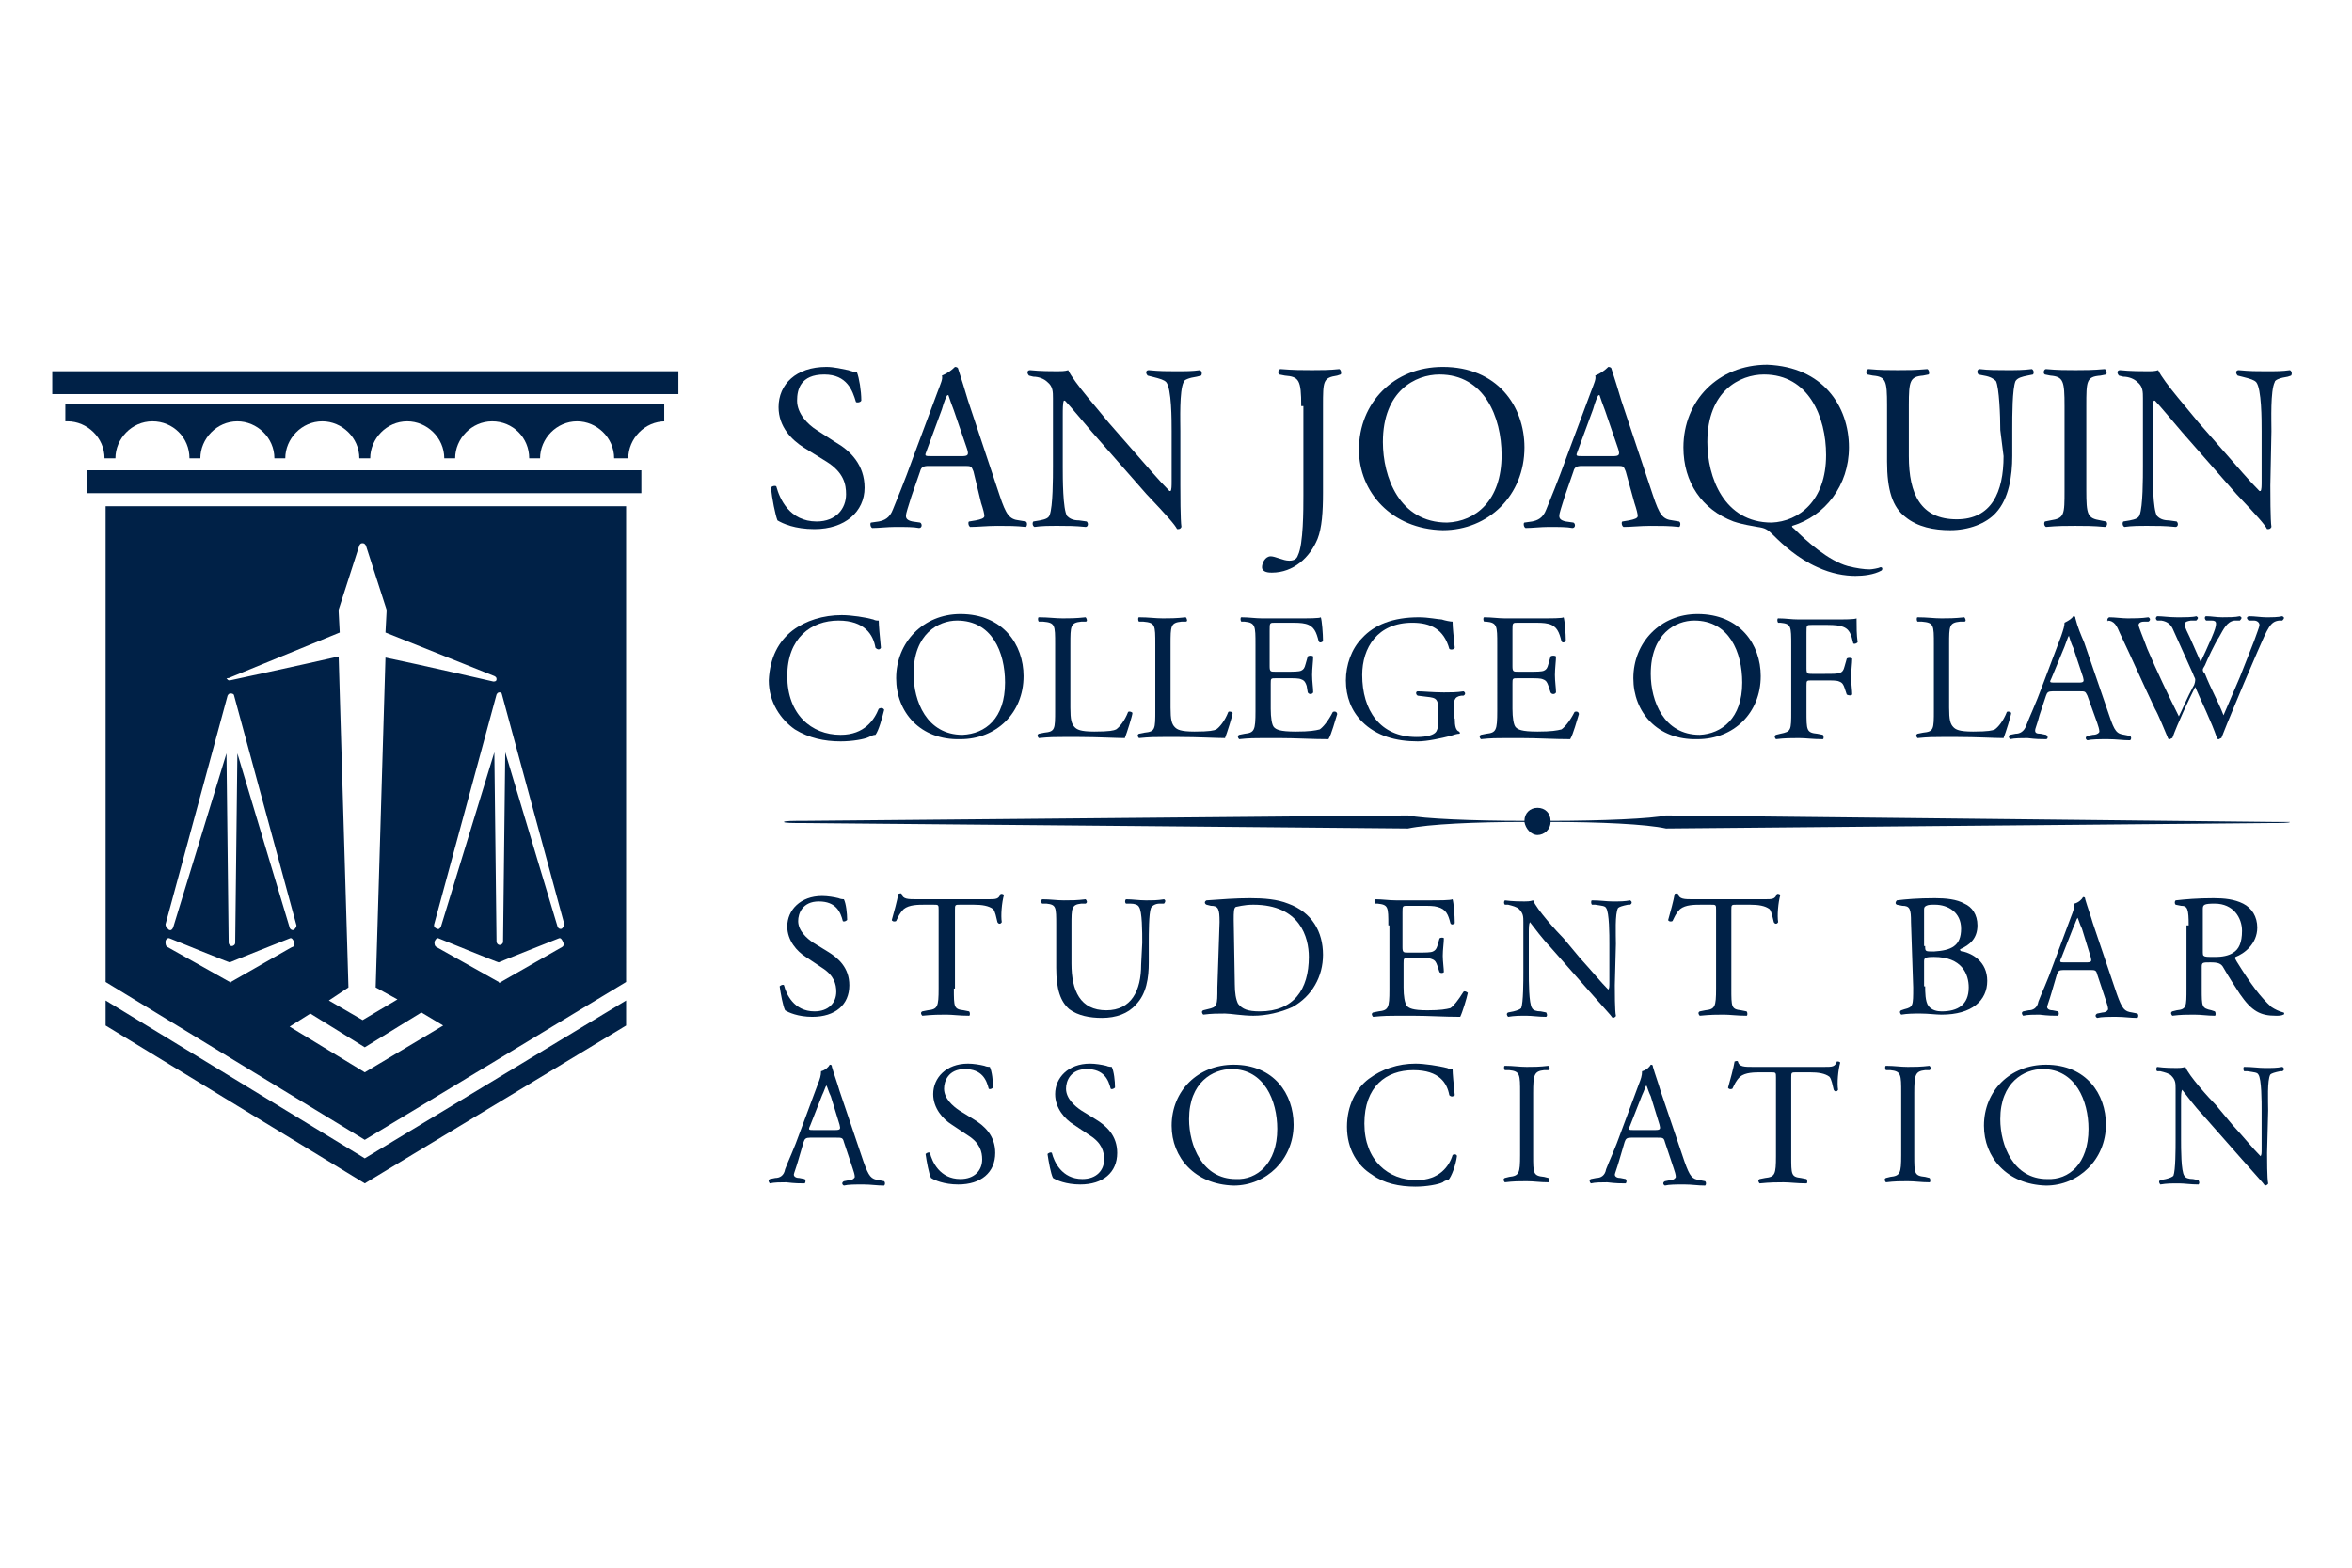 <?xml version="1.0" encoding="utf-8"?>
<!-- Generator: Adobe Illustrator 27.7.0, SVG Export Plug-In . SVG Version: 6.00 Build 0)  -->
<svg version="1.1" id="Layer_1" xmlns="http://www.w3.org/2000/svg" xmlns:xlink="http://www.w3.org/1999/xlink" x="0px" y="0px"
	 viewBox="0 0 216 144" style="enable-background:new 0 0 216 144;" xml:space="preserve">
<style type="text/css">
	.st0{fill:#002147;}
</style>
<g>
	<path class="st0" d="M74.8,48.6c-1.8,0-2.9-0.5-3.4-0.8c-0.2-0.5-0.5-2-0.6-3c0.1-0.2,0.5-0.2,0.5-0.1c0.3,1.1,1.2,3.2,3.7,3.2
		c1.8,0,2.7-1.2,2.7-2.5c0-0.9-0.2-2-1.8-3l-2.1-1.3c-1.1-0.7-2.3-1.9-2.3-3.7c0-2.1,1.6-3.7,4.4-3.7c0.7,0,1.5,0.2,2,0.3
		c0.3,0.1,0.6,0.2,0.8,0.2c0.2,0.5,0.4,1.7,0.4,2.6c-0.1,0.2-0.5,0.2-0.5,0.1c-0.3-1-0.8-2.5-2.9-2.5c-2.2,0-2.5,1.4-2.5,2.4
		c0,1.2,1,2.2,1.8,2.7l1.7,1.1c1.4,0.8,2.7,2.1,2.7,4.2C79.4,47,77.6,48.6,74.8,48.6z"/>
	<path class="st0" d="M89.4,43.3c-0.2-0.5-0.2-0.5-0.9-0.5h-3.2c-0.5,0-0.7,0.1-0.8,0.5l-0.8,2.3c-0.3,1-0.5,1.5-0.5,1.8
		c0,0.2,0.1,0.4,0.6,0.5l0.7,0.1c0.2,0.1,0.2,0.5-0.1,0.5c-0.5-0.1-1.2-0.1-2.2-0.1c-0.7,0-1.5,0.1-2.1,0.1
		c-0.2-0.1-0.2-0.5-0.1-0.5l0.7-0.1c0.5-0.1,1-0.3,1.3-1.1c0.4-1,1-2.4,1.9-4.9l2.2-5.9c0.3-0.8,0.5-1.2,0.4-1.5
		c0.5-0.2,0.9-0.5,1.2-0.8c0.2,0,0.3,0.1,0.3,0.2c0.3,0.9,0.6,1.9,0.9,2.9l2.9,8.7c0.6,1.8,0.9,2.2,1.8,2.3l0.6,0.1
		c0.2,0.1,0.1,0.5,0,0.5c-0.9-0.1-1.6-0.1-2.6-0.1s-1.8,0.1-2.5,0.1c-0.2-0.1-0.2-0.5-0.1-0.5l0.6-0.1c0.5-0.1,0.8-0.2,0.8-0.4
		c0-0.2-0.1-0.6-0.3-1.2L89.4,43.3z M85.1,41.4c-0.2,0.5-0.2,0.5,0.5,0.5h2.7c0.6,0,0.7-0.1,0.5-0.7l-1.2-3.5
		c-0.2-0.5-0.4-1.1-0.5-1.4H87c-0.1,0.1-0.3,0.6-0.5,1.3L85.1,41.4z"/>
	<path class="st0" d="M108.4,44.6c0,0.6,0,3.2,0.1,3.8c-0.1,0.2-0.2,0.2-0.4,0.2c-0.2-0.4-0.9-1.2-2.8-3.2l-5-5.7
		c-0.6-0.7-2.1-2.5-2.5-2.9h-0.1c-0.1,0.2-0.1,0.8-0.1,1.4v4.7c0,1,0,3.9,0.4,4.5c0.2,0.2,0.5,0.4,1.1,0.4l0.7,0.1
		c0.2,0.2,0.1,0.5-0.1,0.5c-1-0.1-1.7-0.1-2.5-0.1c-0.9,0-1.5,0-2.2,0.1c-0.2-0.1-0.2-0.4-0.1-0.5l0.6-0.1c0.5-0.1,0.8-0.2,0.9-0.5
		c0.3-0.8,0.3-3.4,0.3-4.5v-6.2c0-0.6,0-1.1-0.5-1.5c-0.3-0.3-0.8-0.5-1.3-0.5l-0.4-0.1c-0.2-0.2-0.2-0.5,0.1-0.5
		c0.9,0.1,2.1,0.1,2.5,0.1c0.3,0,0.7,0,1-0.1c0.5,1.1,3,3.9,3.7,4.8l2.1,2.4c1.5,1.7,2.5,2.9,3.5,3.9h0.1c0.1-0.1,0.1-0.5,0.1-0.9
		v-4.6c0-1,0-3.9-0.5-4.5c-0.2-0.2-0.5-0.3-1.3-0.5l-0.4-0.1c-0.2-0.2-0.2-0.5,0.1-0.5c1,0.1,1.7,0.1,2.5,0.1c0.9,0,1.5,0,2.2-0.1
		c0.2,0.1,0.2,0.4,0.1,0.5l-0.4,0.1c-0.7,0.1-1.2,0.3-1.2,0.5c-0.4,0.8-0.3,3.5-0.3,4.5V44.6z"/>
	<path class="st0" d="M119.5,37.3c0-2.4-0.2-2.7-1.5-2.8l-0.5-0.1c-0.2-0.1-0.1-0.5,0.1-0.5c1.2,0.1,2,0.1,2.9,0.1
		c0.8,0,1.6,0,2.5-0.1c0.2,0.1,0.2,0.5,0.1,0.5l-0.3,0.1c-1.3,0.2-1.3,0.5-1.3,2.8v8c0,1.7-0.1,3.2-0.5,4.2
		c-0.7,1.7-2.2,3.1-4.2,3.1c-0.2,0-0.9,0-0.9-0.5c0-0.4,0.3-1,0.8-1c0.2,0,0.5,0.1,0.8,0.2c0.3,0.1,0.6,0.2,0.9,0.2
		c0.5,0,0.7-0.2,0.8-0.5c0.5-1,0.5-4.2,0.5-5.5v-8.2H119.5z"/>
	<path class="st0" d="M124.8,41.3c0-4.3,3.2-7.6,7.7-7.6c5,0,7.5,3.6,7.5,7.4c0,4.4-3.3,7.6-7.5,7.6
		C127.8,48.6,124.8,45.2,124.8,41.3z M137.9,41.8c0-3.5-1.6-7.4-5.7-7.4c-2.2,0-5.2,1.5-5.2,6.2c0,3.2,1.5,7.4,5.9,7.4
		C135.5,47.9,137.9,46,137.9,41.8z"/>
	<path class="st0" d="M149.3,43.3c-0.2-0.5-0.2-0.5-0.8-0.5h-3.2c-0.5,0-0.7,0.1-0.8,0.5l-0.8,2.3c-0.3,1-0.5,1.5-0.5,1.8
		c0,0.2,0.1,0.4,0.6,0.5l0.7,0.1c0.2,0.1,0.2,0.5-0.1,0.5c-0.5-0.1-1.2-0.1-2.2-0.1c-0.7,0-1.5,0.1-2.1,0.1
		c-0.2-0.1-0.2-0.5-0.1-0.5l0.7-0.1c0.5-0.1,1-0.3,1.3-1.1c0.4-1,1-2.4,1.9-4.9l2.2-5.9c0.3-0.8,0.5-1.2,0.4-1.5
		c0.5-0.2,0.9-0.5,1.2-0.8c0.2,0,0.3,0.1,0.3,0.2c0.3,0.9,0.6,1.9,0.9,2.9l2.9,8.7c0.6,1.8,0.9,2.2,1.8,2.3l0.6,0.1
		c0.2,0.1,0.1,0.5,0,0.5c-0.9-0.1-1.6-0.1-2.6-0.1c-1,0-1.8,0.1-2.5,0.1c-0.2-0.1-0.2-0.5-0.1-0.5l0.6-0.1c0.5-0.1,0.8-0.2,0.8-0.4
		c0-0.2-0.1-0.6-0.3-1.2L149.3,43.3z M144.9,41.4c-0.2,0.5-0.2,0.5,0.5,0.5h2.7c0.6,0,0.7-0.1,0.5-0.7l-1.2-3.5
		c-0.2-0.5-0.4-1.1-0.5-1.4h-0.1c-0.1,0.1-0.3,0.6-0.5,1.3L144.9,41.4z"/>
	<path class="st0" d="M169.8,41.1c0,3.5-2.2,6.3-5.2,7.2c-0.1,0.1,0.1,0.2,0.2,0.3c1.1,1.1,3.1,2.9,4.9,3.4c0.8,0.2,1.5,0.3,2,0.3
		c0.2,0,0.8-0.1,1-0.2c0.2,0,0.2,0.2,0.1,0.3c-0.7,0.4-1.7,0.5-2.4,0.5c-1,0-2.2-0.2-3.5-0.8c-1.8-0.8-3.2-2.1-4-2.9
		c-0.6-0.6-0.8-0.7-1.5-0.8c-0.5-0.1-1.3-0.2-2.2-0.5c-2.9-1.1-4.6-3.6-4.6-6.8c0-4.3,3.2-7.6,7.7-7.6
		C167.4,33.7,169.8,37.3,169.8,41.1z M167.7,41.8c0-3.5-1.6-7.4-5.7-7.4c-2.2,0-5.2,1.5-5.2,6.2c0,3.2,1.5,7.4,5.9,7.4
		C165.2,47.9,167.7,46,167.7,41.8z"/>
	<path class="st0" d="M183.7,39.5c0-1.3-0.1-3.9-0.4-4.5c-0.2-0.2-0.5-0.4-1.1-0.5l-0.5-0.1c-0.2-0.2-0.1-0.5,0.1-0.5
		c0.8,0.1,1.6,0.1,2.5,0.1c0.9,0,1.5,0,2.3-0.1c0.2,0.1,0.2,0.4,0.1,0.5l-0.5,0.1c-0.5,0.1-0.9,0.2-1.1,0.5
		c-0.3,0.7-0.3,3.2-0.3,4.4v2.5c0,1.8-0.3,3.9-1.5,5.2c-0.9,1-2.5,1.6-4.2,1.6c-1.5,0-3-0.3-4.1-1.2c-1.2-0.9-1.7-2.5-1.7-5.1v-5.2
		c0-2.2-0.1-2.6-1.3-2.7l-0.5-0.1c-0.2-0.1-0.1-0.5,0.1-0.5c1.1,0.1,1.8,0.1,2.7,0.1c0.9,0,1.6,0,2.7-0.1c0.2,0.1,0.2,0.5,0.1,0.5
		l-0.5,0.1c-1.2,0.1-1.3,0.5-1.3,2.7v4.7c0,3.5,1.1,5.8,4.4,5.8c3.2,0,4.3-2.5,4.3-5.8L183.7,39.5L183.7,39.5z"/>
	<path class="st0" d="M189.6,37.3c0-2.3-0.1-2.7-1.3-2.8l-0.5-0.1c-0.2-0.1-0.1-0.5,0.1-0.5c1.1,0.1,1.8,0.1,2.7,0.1
		c0.8,0,1.6,0,2.7-0.1c0.2,0.1,0.2,0.5,0.1,0.5l-0.5,0.1c-1.3,0.1-1.3,0.5-1.3,2.8V45c0,2.3,0.1,2.6,1.3,2.8l0.5,0.1
		c0.2,0.1,0.1,0.5-0.1,0.5c-1.1-0.1-1.8-0.1-2.7-0.1c-0.9,0-1.6,0-2.7,0.1c-0.2-0.1-0.2-0.4-0.1-0.5l0.5-0.1
		c1.3-0.2,1.3-0.5,1.3-2.8V37.3z"/>
	<path class="st0" d="M208.5,44.6c0,0.6,0,3.2,0.1,3.8c-0.1,0.2-0.2,0.2-0.4,0.2c-0.2-0.4-0.9-1.2-2.8-3.2l-5-5.7
		c-0.6-0.7-2.1-2.5-2.5-2.9h-0.1c-0.1,0.2-0.1,0.8-0.1,1.4v4.7c0,1,0,3.9,0.4,4.5c0.2,0.2,0.5,0.4,1.1,0.4l0.7,0.1
		c0.2,0.2,0.1,0.5-0.1,0.5c-1-0.1-1.7-0.1-2.5-0.1c-0.9,0-1.5,0-2.2,0.1c-0.2-0.1-0.2-0.4-0.1-0.5l0.6-0.1c0.5-0.1,0.8-0.2,0.9-0.5
		c0.3-0.8,0.3-3.4,0.3-4.5v-6.2c0-0.6,0-1.1-0.5-1.5c-0.3-0.3-0.8-0.5-1.3-0.5l-0.4-0.1c-0.2-0.2-0.2-0.5,0.1-0.5
		c0.9,0.1,2.1,0.1,2.5,0.1s0.7,0,1-0.1c0.5,1.1,3,3.9,3.7,4.8l2.1,2.4c1.5,1.7,2.5,2.9,3.5,3.9h0.1c0.1-0.1,0.1-0.5,0.1-0.9v-4.6
		c0-1,0-3.9-0.5-4.5c-0.2-0.2-0.5-0.3-1.3-0.5l-0.4-0.1c-0.2-0.2-0.2-0.5,0.1-0.5c1,0.1,1.7,0.1,2.5,0.1c0.9,0,1.5,0,2.2-0.1
		c0.2,0.1,0.2,0.4,0.1,0.5l-0.3,0.1c-0.7,0.1-1.2,0.3-1.2,0.5c-0.4,0.8-0.3,3.5-0.3,4.5L208.5,44.6L208.5,44.6z"/>
	<path class="st0" d="M72.8,57.9c1.2-0.9,2.8-1.4,4.5-1.4c0.9,0,2.2,0.2,2.9,0.4c0.2,0.1,0.3,0.1,0.5,0.1c0,0.4,0.1,1.5,0.2,2.5
		c-0.1,0.2-0.3,0.2-0.5,0c-0.2-1.2-1-2.5-3.4-2.5c-2.5,0-4.7,1.6-4.7,5.1s2.2,5.4,4.9,5.4c2.2,0,3.1-1.4,3.5-2.4
		c0.2-0.1,0.4-0.1,0.5,0.1c-0.2,0.8-0.5,1.9-0.8,2.3c-0.2,0-0.4,0.1-0.6,0.2c-0.4,0.2-1.5,0.4-2.6,0.4c-1.5,0-2.9-0.3-4.2-1.1
		c-1.3-0.9-2.4-2.5-2.4-4.5C70.7,60.4,71.5,58.9,72.8,57.9z"/>
	<path class="st0" d="M82.3,62.3c0-3.3,2.5-5.9,5.9-5.9c3.9,0,5.8,2.8,5.8,5.7c0,3.4-2.5,5.8-5.8,5.8C84.5,68,82.3,65.4,82.3,62.3z
		 M92.3,62.7c0-2.8-1.2-5.7-4.4-5.7c-1.7,0-4,1.2-4,4.9c0,2.5,1.2,5.6,4.5,5.6C90.5,67.4,92.3,66,92.3,62.7z"/>
	<path class="st0" d="M96.9,59.2c0-1.8,0-2-1.1-2.1h-0.4c-0.1-0.1-0.1-0.4,0-0.4c0.9,0,1.5,0.1,2.2,0.1c0.6,0,1.2,0,2.1-0.1
		c0.1,0.1,0.2,0.4,0,0.4h-0.4c-1,0.1-1,0.4-1,2.1V65c0,1.1,0.1,1.5,0.4,1.8c0.2,0.2,0.5,0.4,1.8,0.4c1.4,0,1.8-0.1,2-0.2
		c0.3-0.2,0.8-0.8,1.1-1.6c0.1-0.1,0.4,0,0.4,0.1c0,0.2-0.5,1.8-0.7,2.3c-0.8,0-2.5-0.1-4.2-0.1h-1.5c-0.7,0-1.2,0-2.2,0.1
		c-0.1-0.1-0.2-0.3,0-0.4l0.5-0.1c1-0.1,1-0.3,1-2.1V59.2z"/>
	<path class="st0" d="M106.1,59.2c0-1.8,0-2-1.1-2.1h-0.4c-0.1-0.1-0.1-0.4,0-0.4c0.9,0,1.5,0.1,2.2,0.1c0.6,0,1.2,0,2.1-0.1
		c0.1,0.1,0.2,0.4,0,0.4h-0.4c-1,0.1-1,0.4-1,2.1V65c0,1.1,0.1,1.5,0.4,1.8c0.2,0.2,0.5,0.4,1.8,0.4c1.4,0,1.8-0.1,2-0.2
		c0.3-0.2,0.8-0.8,1.1-1.6c0.1-0.1,0.4,0,0.4,0.1c0,0.2-0.5,1.8-0.7,2.3c-0.8,0-2.5-0.1-4.2-0.1h-1.5c-0.7,0-1.2,0-2.2,0.1
		c-0.1-0.1-0.2-0.3,0-0.4l0.5-0.1c1-0.1,1-0.3,1-2.1L106.1,59.2L106.1,59.2z"/>
	<path class="st0" d="M115.3,59.2c0-1.7,0-2-1-2.1H114c-0.1-0.1-0.1-0.4,0-0.4c0.7,0,1.3,0.1,1.9,0.1h3.2c1.1,0,2.1,0,2.2-0.1
		c0.1,0.3,0.2,1.5,0.2,2.2c-0.1,0.1-0.3,0.2-0.4,0c-0.2-0.8-0.4-1.4-1.2-1.6c-0.4-0.1-0.8-0.1-1.6-0.1h-1.2c-0.5,0-0.5,0-0.5,0.7
		v3.3c0,0.5,0.1,0.5,0.5,0.5h1c0.7,0,1.2,0,1.4-0.1c0.2-0.1,0.3-0.2,0.4-0.6l0.2-0.7c0.1-0.1,0.4-0.1,0.5,0c0,0.4-0.1,1.1-0.1,1.7
		s0.1,1.2,0.1,1.6c-0.1,0.2-0.4,0.2-0.5,0L120,63c-0.1-0.3-0.2-0.5-0.5-0.6c-0.2-0.1-0.6-0.1-1.3-0.1h-1c-0.5,0-0.5,0-0.5,0.5v2.3
		c0,0.8,0.1,1.5,0.3,1.7c0.2,0.2,0.5,0.4,2,0.4c1.3,0,1.8-0.1,2.2-0.2c0.3-0.2,0.8-0.8,1.2-1.6c0.2-0.1,0.4,0,0.4,0.2
		c-0.2,0.6-0.5,1.8-0.8,2.3c-1.5,0-3-0.1-4.5-0.1h-1.5c-0.7,0-1.3,0-2.2,0.1c-0.1-0.1-0.2-0.3,0-0.4l0.5-0.1c0.9-0.1,1-0.3,1-2.1
		L115.3,59.2L115.3,59.2z"/>
	<path class="st0" d="M133.6,66c0,0.7,0.1,1.1,0.4,1.2c0.1,0.1,0.1,0.2,0,0.2c-0.2,0-0.5,0.1-0.8,0.2c-0.8,0.2-2.1,0.5-3,0.5
		c-2,0-3.8-0.5-5.1-1.8c-1-1-1.5-2.3-1.5-3.8c0-1.4,0.5-2.9,1.5-3.9c1.1-1.2,2.8-1.9,5.2-1.9c0.9,0,1.8,0.2,2.1,0.2
		c0.3,0.1,0.8,0.2,1,0.2c0,0.5,0.1,1.4,0.2,2.4c-0.1,0.2-0.4,0.2-0.5,0.1c-0.5-1.8-1.7-2.4-3.4-2.4c-3.2,0-4.6,2.3-4.6,4.8
		c0,3.2,1.6,5.7,5,5.7c1,0,1.6-0.2,1.8-0.5c0.1-0.2,0.2-0.4,0.2-0.9v-0.7c0-1.4-0.1-1.5-1.1-1.6l-0.8-0.1c-0.2-0.1-0.2-0.4,0-0.4
		c0.5,0,1.4,0.1,2.4,0.1c0.6,0,1.2,0,1.8-0.1c0.2,0.1,0.2,0.3,0,0.4h-0.2c-0.7,0.1-0.7,0.5-0.7,1.4V66H133.6z"/>
	<path class="st0" d="M137.5,59.2c0-1.7,0-2-1-2.1h-0.2c-0.1-0.1-0.1-0.4,0-0.4c0.7,0,1.3,0.1,1.9,0.1h3.2c1.1,0,2.1,0,2.2-0.1
		c0.1,0.3,0.2,1.5,0.2,2.2c-0.1,0.1-0.3,0.2-0.4,0c-0.2-0.8-0.4-1.4-1.2-1.6c-0.4-0.1-0.8-0.1-1.6-0.1h-1.2c-0.5,0-0.5,0-0.5,0.7
		v3.3c0,0.5,0.1,0.5,0.5,0.5h1c0.7,0,1.2,0,1.4-0.1c0.2-0.1,0.3-0.2,0.4-0.6l0.2-0.7c0.1-0.1,0.4-0.1,0.5,0c0,0.4-0.1,1.1-0.1,1.7
		s0.1,1.2,0.1,1.6c-0.1,0.2-0.4,0.2-0.5,0l-0.2-0.6c-0.1-0.3-0.2-0.5-0.5-0.6c-0.2-0.1-0.6-0.1-1.3-0.1h-1c-0.5,0-0.5,0-0.5,0.5v2.3
		c0,0.8,0.1,1.5,0.3,1.7s0.5,0.4,2,0.4c1.3,0,1.8-0.1,2.2-0.2c0.3-0.2,0.8-0.8,1.2-1.6c0.2-0.1,0.4,0,0.4,0.2
		c-0.2,0.6-0.5,1.8-0.8,2.3c-1.5,0-3-0.1-4.5-0.1h-1.5c-0.7,0-1.3,0-2.2,0.1c-0.1-0.1-0.2-0.3,0-0.4l0.5-0.1c0.9-0.1,1-0.3,1-2.1
		L137.5,59.2L137.5,59.2z"/>
	<path class="st0" d="M150,62.3c0-3.3,2.5-5.9,5.9-5.9c3.9,0,5.8,2.8,5.8,5.7c0,3.4-2.5,5.8-5.8,5.8C152.2,68,150,65.4,150,62.3z
		 M160,62.7c0-2.8-1.2-5.7-4.4-5.7c-1.7,0-4,1.2-4,4.9c0,2.5,1.2,5.6,4.5,5.6C158.1,67.4,160,66,160,62.7z"/>
	<path class="st0" d="M165.9,61.4c0,0.5,0.1,0.5,0.5,0.5h1.2c0.7,0,1.2,0,1.4-0.1s0.3-0.2,0.4-0.6l0.2-0.7c0.1-0.1,0.4-0.1,0.5,0
		c0,0.4-0.1,1.1-0.1,1.7s0.1,1.2,0.1,1.6c-0.1,0.1-0.3,0.1-0.5,0l-0.2-0.6c-0.1-0.3-0.2-0.5-0.5-0.6c-0.2-0.1-0.6-0.1-1.3-0.1h-1.2
		c-0.5,0-0.5,0-0.5,0.5v2.3c0,1.8,0,2,1,2.1l0.5,0.1c0.1,0.1,0.1,0.4,0,0.4c-1,0-1.5-0.1-2.2-0.1s-1.3,0-2.1,0.1
		c-0.1-0.1-0.2-0.3,0-0.4l0.4-0.1c1-0.2,1-0.3,1-2.1v-6c0-1.8,0-2-1-2.1h-0.2c-0.1-0.1-0.1-0.4,0-0.4c0.7,0,1.2,0.1,1.9,0.1h3.1
		c1.1,0,2,0,2.2-0.1c0,0.8,0,1.5,0.1,2.2c-0.1,0.1-0.3,0.2-0.4,0.1c-0.2-0.8-0.3-1.4-1.2-1.6c-0.4-0.1-0.9-0.1-1.6-0.1h-1
		c-0.5,0-0.5,0-0.5,0.7V61.4z"/>
	<path class="st0" d="M177.6,59.2c0-1.8,0-2-1.1-2.1h-0.4c-0.1-0.1-0.1-0.4,0-0.4c0.9,0,1.5,0.1,2.2,0.1c0.6,0,1.2,0,2.1-0.1
		c0.1,0.1,0.2,0.4,0,0.4H180c-1,0.1-1,0.4-1,2.1V65c0,1.1,0.1,1.5,0.4,1.8c0.2,0.2,0.5,0.4,1.8,0.4c1.4,0,1.8-0.1,2-0.2
		c0.3-0.2,0.8-0.8,1.1-1.6c0.1-0.1,0.4,0,0.4,0.1c0,0.2-0.5,1.8-0.7,2.3c-0.8,0-2.5-0.1-4.2-0.1h-1.5c-0.7,0-1.2,0-2.2,0.1
		c-0.1-0.1-0.2-0.3,0-0.4l0.5-0.1c1-0.1,1-0.3,1-2.1L177.6,59.2L177.6,59.2z"/>
	<path class="st0" d="M191.7,63.9c-0.2-0.4-0.2-0.4-0.7-0.4h-2.5c-0.4,0-0.5,0.1-0.6,0.4l-0.6,1.8c-0.2,0.8-0.4,1.2-0.4,1.4
		c0,0.2,0.1,0.3,0.5,0.3l0.5,0.1c0.2,0.1,0.2,0.4,0,0.4c-0.5,0-0.9,0-1.7-0.1c-0.5,0-1.2,0-1.6,0.1c-0.1-0.1-0.2-0.3,0-0.4l0.5-0.1
		c0.4,0,0.8-0.2,1-0.8c0.3-0.8,0.8-1.8,1.5-3.7l1.7-4.5c0.2-0.6,0.3-0.9,0.3-1.2c0.4-0.2,0.7-0.4,0.8-0.6c0.1,0,0.2,0,0.2,0.2
		c0.2,0.8,0.5,1.5,0.8,2.2l2.3,6.7c0.5,1.5,0.7,1.7,1.4,1.8l0.5,0.1c0.2,0.1,0.1,0.4,0,0.4c-0.7,0-1.2-0.1-2-0.1
		c-0.8,0-1.5,0-1.9,0.1c-0.2-0.1-0.2-0.3,0-0.4l0.5-0.1c0.4,0,0.6-0.2,0.6-0.3c0-0.2-0.1-0.5-0.2-0.8L191.7,63.9z M188.4,62.3
		c-0.2,0.4-0.2,0.4,0.4,0.4h2.1c0.5,0,0.5-0.1,0.4-0.5l-0.9-2.7c-0.2-0.4-0.3-0.8-0.4-1.1l0,0c-0.1,0.1-0.2,0.5-0.4,1L188.4,62.3z"
		/>
	<path class="st0" d="M193.6,57.1c-0.1-0.1-0.1-0.3,0.1-0.4c0.5,0,1.2,0.1,1.7,0.1s1.3,0,1.9-0.1c0.2,0.1,0.2,0.3,0,0.4h-0.4
		c-0.4,0-0.5,0.2-0.5,0.3c0,0.2,0.4,1.1,0.8,2.2c0.9,2.1,1.9,4.2,2.9,6.2c0.4-0.8,0.8-1.8,1.3-2.7c0.2-0.3,0.2-0.6,0.2-0.7
		c0-0.1-0.1-0.2-0.2-0.5c-0.6-1.3-1.2-2.7-1.8-4c-0.2-0.5-0.5-0.8-1.1-0.9h-0.4c-0.2-0.2-0.1-0.3,0-0.4c0.5,0,1.1,0.1,1.8,0.1
		c0.8,0,1.5,0,1.8-0.1c0.2,0.1,0.2,0.2,0,0.4h-0.5c-0.6,0.1-0.7,0.2-0.4,0.9c0.4,0.8,0.8,1.8,1.3,2.9c0.3-0.6,0.6-1.3,1-2.2
		c0.6-1.4,0.5-1.6,0-1.6h-0.5c-0.2-0.2-0.1-0.4,0-0.4c0.5,0,0.9,0.1,1.5,0.1c0.5,0,1.2,0,1.6-0.1c0.2,0.1,0.2,0.2,0,0.4h-0.5
		c-0.7,0.1-1,0.8-1.4,1.5c-0.4,0.6-1.1,2.1-1.3,2.6c-0.1,0.2-0.2,0.3-0.2,0.4s0,0.2,0.2,0.4c0.5,1.3,1.2,2.5,1.7,3.8
		c0.5-1.2,1-2.3,1.5-3.5c0.3-0.8,1.2-3,1.3-3.3c0.2-0.6,0.5-1.3,0.5-1.5s-0.2-0.4-0.5-0.4h-0.5c-0.2-0.2-0.2-0.3,0-0.4
		c0.6,0,1.1,0.1,1.6,0.1c0.6,0,1.1,0,1.5-0.1c0.2,0.1,0.2,0.2,0,0.4h-0.3c-0.8,0.1-1,0.6-2,2.9l-1.2,2.8c-0.7,1.7-1.4,3.3-2.1,5.1
		c-0.1,0-0.2,0.1-0.2,0.1c-0.1,0-0.2,0-0.2-0.1c-0.5-1.5-1.5-3.5-2-4.7c-0.6,1.2-1.6,3.3-2.1,4.7c-0.1,0-0.2,0.1-0.2,0.1
		s-0.2,0-0.2-0.1c-0.3-0.7-0.9-2.2-1.2-2.7c-1.1-2.3-2.1-4.6-3.2-6.9c-0.3-0.7-0.5-1.2-1.2-1.2L193.6,57.1z"/>
</g>
<rect x="8" y="43.2" class="st0" width="50.9" height="2.1"/>
<path class="st0" d="M6,38.7c0.1,0,0.2,0,0.2,0c1.8,0,3.4,1.5,3.4,3.4h1c0-1.8,1.5-3.4,3.4-3.4s3.4,1.5,3.4,3.4h1
	c0-1.8,1.5-3.4,3.4-3.4c1.8,0,3.4,1.5,3.4,3.4h1c0-1.8,1.5-3.4,3.4-3.4c1.8,0,3.4,1.5,3.4,3.4h1c0-1.8,1.5-3.4,3.4-3.4
	c1.8,0,3.4,1.5,3.4,3.4h1c0-1.8,1.5-3.4,3.4-3.4s3.4,1.5,3.4,3.4h1c0-1.8,1.5-3.4,3.4-3.4c1.8,0,3.4,1.5,3.4,3.4h1.3
	c0-1.8,1.5-3.4,3.4-3.4H61v-1.6H6V38.7z"/>
<rect x="4.8" y="34.1" class="st0" width="57.5" height="2.1"/>
<polygon class="st0" points="9.7,91.9 9.7,94.2 33.5,108.7 57.5,94.2 57.5,91.9 33.5,106.4 "/>
<path class="st0" d="M9.7,46.5v43.7l23.8,14.5l24-14.5V46.5H9.7z M46.1,63.8l5.7,21c0.1,0.2-0.1,0.4-0.2,0.5
	c-0.2,0.1-0.4-0.1-0.4-0.2c0,0-3.4-11.3-4.8-16l-0.2,17.4c0,0.2-0.2,0.3-0.3,0.3c-0.2,0-0.3-0.2-0.3-0.3l-0.2-17.4
	c-1.4,4.6-4.9,16-4.9,16c-0.1,0.2-0.2,0.3-0.4,0.2c-0.2-0.1-0.3-0.2-0.2-0.5l5.7-21c0.1-0.2,0.2-0.2,0.3-0.2
	C46,63.6,46.1,63.7,46.1,63.8z M21.2,62.2l10-4.1l-0.1-1.9c0-0.1,0-0.1,0-0.2l1.9-5.9c0.1-0.2,0.2-0.2,0.3-0.2
	c0.2,0,0.2,0.1,0.3,0.2l1.9,5.9c0,0.1,0,0.1,0,0.2l-0.1,1.9l10,4c0.2,0.1,0.2,0.2,0.2,0.3c0,0.2-0.2,0.2-0.3,0.2
	c0,0-6.5-1.5-9.9-2.2l-0.9,30.3l2,1.1l-3.2,1.9l-3.1-1.8l1.8-1.2l-0.9-30.4c-3.5,0.8-10,2.2-10,2.2c-0.2,0-0.2-0.1-0.3-0.2
	C21.1,62.3,21.2,62.2,21.2,62.2z M15.2,84.9l5.7-21c0.1-0.2,0.2-0.2,0.3-0.2c0.2,0,0.3,0.1,0.3,0.2l5.7,21c0.1,0.2-0.1,0.4-0.2,0.5
	c-0.2,0.1-0.4-0.1-0.4-0.2c0,0-3.4-11.3-4.8-16l-0.2,17.4c0,0.2-0.2,0.3-0.3,0.3c-0.2,0-0.3-0.2-0.3-0.3l-0.2-17.4
	c-1.4,4.6-4.9,16-4.9,16c-0.1,0.2-0.2,0.3-0.4,0.2C15.3,85.2,15.2,85.1,15.2,84.9z M21.1,90.2L15.4,87c-0.2-0.1-0.2-0.3-0.2-0.5
	s0.2-0.4,0.4-0.3c0,0,5.4,2.2,5.5,2.2c0.2-0.1,5.5-2.2,5.5-2.2c0.2-0.1,0.3,0.1,0.4,0.3c0.1,0.2,0,0.5-0.2,0.5l-5.6,3.2
	C21.2,90.3,21.2,90.3,21.1,90.2z M33.5,98.5l-6.9-4.2l1.9-1.2l5,3.1l5.2-3.2l2,1.2L33.5,98.5z M51.6,87L46,90.2
	c-0.1,0.1-0.2,0.1-0.2,0L40.1,87c-0.2-0.1-0.2-0.3-0.2-0.5c0.1-0.2,0.2-0.4,0.4-0.3c0,0,5.4,2.2,5.5,2.2c0.2-0.1,5.5-2.2,5.5-2.2
	c0.2-0.1,0.3,0.1,0.4,0.3C51.8,86.7,51.8,86.9,51.6,87z"/>
<path class="st0" d="M208.7,75.5L153,74.9c-1.3,0.3-5.9,0.5-10.6,0.5c0-0.7-0.5-1.2-1.2-1.2c-0.7,0-1.2,0.5-1.2,1.2
	c-4.8,0-9.3-0.2-10.7-0.5l-55.6,0.5c-0.8,0-1.7,0-1.7,0.1s0.8,0.1,1.7,0.1l55.6,0.5c1.9-0.4,6.2-0.6,10.7-0.6
	c0.1,0.6,0.6,1.2,1.2,1.2c0.6,0,1.2-0.5,1.2-1.2c4.5,0,8.8,0.2,10.6,0.6l55.6-0.5c0.8,0,1.7,0,1.7-0.1
	C210.4,75.5,209.5,75.5,208.7,75.5z"/>
<g>
	<path class="st0" d="M74.6,93.4c-1.3,0-2.2-0.4-2.5-0.6c-0.2-0.4-0.4-1.5-0.5-2.2c0.1-0.1,0.3-0.2,0.4-0.1c0.2,0.8,0.9,2.4,2.8,2.4
		c1.3,0,2-0.8,2-1.8c0-0.7-0.2-1.5-1.3-2.2l-1.5-1c-0.8-0.5-1.7-1.5-1.7-2.8c0-1.5,1.2-2.8,3.2-2.8c0.5,0,1.1,0.1,1.5,0.2
		c0.2,0.1,0.5,0.1,0.5,0.1c0.2,0.4,0.3,1.3,0.3,1.9c-0.1,0.1-0.3,0.2-0.4,0.1c-0.2-0.8-0.6-1.8-2.2-1.8c-1.5,0-1.9,1.1-1.9,1.8
		c0,0.9,0.8,1.6,1.4,2l1.3,0.8c1,0.6,2,1.5,2,3.1C78,92.3,76.7,93.4,74.6,93.4z"/>
	<path class="st0" d="M87.6,90.8c0,1.7,0,1.9,0.9,2l0.5,0.1c0.1,0.1,0.1,0.4,0,0.4c-0.9,0-1.5-0.1-2.1-0.1c-0.6,0-1.2,0-2.2,0.1
		c-0.1-0.1-0.2-0.3,0-0.4l0.5-0.1c0.9-0.1,1-0.3,1-2v-7.2c0-0.5,0-0.5-0.5-0.5H85c-0.7,0-1.5,0-2,0.4c-0.4,0.4-0.5,0.7-0.7,1.1
		c-0.2,0.1-0.4,0-0.4-0.1c0.2-0.7,0.5-1.8,0.6-2.4c0.1,0,0.2-0.1,0.3,0c0.1,0.5,0.6,0.5,1.4,0.5h6.5c0.8,0,1,0,1.2-0.5
		c0.1,0,0.2,0,0.3,0.1c-0.2,0.7-0.3,1.9-0.2,2.5c-0.1,0.2-0.3,0.2-0.4,0c-0.1-0.4-0.2-1-0.4-1.2c-0.4-0.3-1-0.4-1.8-0.4h-1.2
		c-0.5,0-0.5,0-0.5,0.5v7.2H87.6z"/>
	<path class="st0" d="M104.9,86.6c0-1,0-2.9-0.3-3.3c-0.1-0.2-0.4-0.3-0.8-0.3h-0.4c-0.1-0.1-0.1-0.3,0-0.4c0.6,0,1.2,0.1,1.8,0.1
		c0.7,0,1.1,0,1.7-0.1c0.2,0.1,0.1,0.3,0,0.4h-0.4c-0.4,0-0.7,0.2-0.8,0.4c-0.2,0.5-0.2,2.4-0.2,3.2v1.8c0,1.4-0.2,2.9-1.2,3.9
		c-0.7,0.8-1.8,1.2-3.1,1.2c-1.1,0-2.2-0.2-3-0.8c-0.8-0.7-1.2-1.8-1.2-3.8V85c0-1.7,0-1.9-0.9-2h-0.4c-0.1-0.1-0.1-0.3,0-0.4
		c0.8,0,1.3,0.1,2,0.1s1.2,0,2-0.1c0.1,0.1,0.2,0.3,0,0.4h-0.4c-0.9,0.1-0.9,0.4-0.9,2v3.5c0,2.5,0.8,4.3,3.2,4.3
		c2.3,0,3.2-1.8,3.2-4.2L104.9,86.6L104.9,86.6z"/>
	<path class="st0" d="M112,84.7c0-1.2-0.1-1.5-0.8-1.5l-0.4-0.1c-0.2-0.1-0.2-0.3,0-0.4c1.4-0.1,2.7-0.2,4-0.2s2.5,0.1,3.5,0.5
		c2.2,0.8,3.2,2.6,3.2,4.7c0,2-1,3.8-2.8,4.8c-1.1,0.5-2.4,0.8-3.6,0.8c-1,0-2.1-0.2-2.6-0.2c-0.7,0-1.2,0-2,0.1
		c-0.1-0.1-0.2-0.3,0-0.4l0.4-0.1c0.9-0.2,0.9-0.3,0.9-2L112,84.7L112,84.7z M113.4,90.4c0,0.8,0.1,1.4,0.3,1.8
		c0.4,0.5,0.9,0.7,2,0.7c3.1,0,4.5-2,4.5-5c0-1.8-0.8-4.8-5.1-4.8c-0.9,0-1.5,0.2-1.6,0.2c-0.2,0.1-0.2,0.5-0.2,1.2L113.4,90.4
		L113.4,90.4z"/>
	<path class="st0" d="M127.5,85c0-1.7,0-1.9-1-2h-0.2c-0.1-0.1-0.1-0.4,0-0.4c0.7,0,1.2,0.1,1.9,0.1h3c1,0,2,0,2.2-0.1
		c0.1,0.3,0.2,1.5,0.2,2.2c-0.1,0.1-0.3,0.2-0.4,0c-0.2-0.8-0.4-1.3-1.2-1.5c-0.3-0.1-0.8-0.1-1.5-0.1h-1.2c-0.5,0-0.5,0-0.5,0.6V87
		c0,0.5,0.1,0.5,0.5,0.5h0.9c0.7,0,1.2,0,1.4-0.1c0.2-0.1,0.3-0.2,0.4-0.5l0.2-0.7c0.1-0.1,0.4-0.1,0.4,0c0,0.4-0.1,1-0.1,1.6
		c0,0.5,0.1,1.2,0.1,1.5c-0.1,0.1-0.3,0.1-0.4,0l-0.2-0.6c-0.1-0.3-0.2-0.5-0.5-0.6c-0.2-0.1-0.6-0.1-1.2-0.1h-0.9
		c-0.5,0-0.5,0-0.5,0.5v2.2c0,0.8,0.1,1.4,0.3,1.7c0.2,0.2,0.5,0.4,1.9,0.4c1.2,0,1.7-0.1,2.1-0.2c0.3-0.2,0.7-0.7,1.2-1.5
		c0.1-0.1,0.3,0,0.4,0.1c-0.1,0.5-0.5,1.8-0.7,2.2c-1.5,0-2.9-0.1-4.3-0.1h-1.5c-0.7,0-1.2,0-2.2,0.1c-0.1-0.1-0.2-0.3,0-0.4
		l0.5-0.1c0.9-0.1,1-0.3,1-2V85H127.5z"/>
	<path class="st0" d="M148.3,90.5c0,0.5,0,2.4,0.1,2.8c0,0.1-0.2,0.2-0.3,0.2c-0.2-0.3-0.7-0.8-2.1-2.4l-3.7-4.2
		c-0.5-0.5-1.5-1.8-1.8-2.2l0,0c-0.1,0.2-0.1,0.5-0.1,1.1v3.5c0,0.8,0,2.9,0.3,3.3c0.1,0.2,0.4,0.3,0.8,0.3l0.5,0.1
		c0.1,0.2,0.1,0.3,0,0.4c-0.7,0-1.3-0.1-1.8-0.1c-0.7,0-1.1,0-1.7,0.1c-0.1-0.1-0.2-0.3,0-0.4l0.5-0.1c0.4-0.1,0.6-0.2,0.7-0.3
		c0.2-0.5,0.2-2.5,0.2-3.3v-4.6c0-0.5,0-0.8-0.4-1.2c-0.2-0.2-0.6-0.3-1-0.4h-0.3c-0.1-0.1-0.1-0.3,0-0.4c0.7,0.1,1.5,0.1,1.8,0.1
		c0.2,0,0.5,0,0.8-0.1c0.3,0.8,2.2,2.9,2.8,3.5l1.5,1.8c1.1,1.2,1.9,2.2,2.6,2.9l0,0c0.1-0.1,0.1-0.3,0.1-0.7v-3.5
		c0-0.8,0-2.9-0.3-3.3c-0.1-0.2-0.4-0.2-1-0.3h-0.3c-0.1-0.1-0.1-0.4,0-0.4c0.8,0,1.3,0.1,1.9,0.1c0.7,0,1.1,0,1.6-0.1
		c0.2,0.1,0.2,0.3,0,0.4h-0.2c-0.5,0.1-0.8,0.2-0.9,0.3c-0.3,0.5-0.2,2.5-0.2,3.3L148.3,90.5L148.3,90.5z"/>
	<path class="st0" d="M159,90.8c0,1.7,0,1.9,0.9,2l0.5,0.1c0.1,0.1,0.1,0.4,0,0.4c-0.9,0-1.5-0.1-2.1-0.1c-0.6,0-1.2,0-2.2,0.1
		c-0.1-0.1-0.2-0.3,0-0.4l0.5-0.1c0.9-0.1,1-0.3,1-2v-7.2c0-0.5,0-0.5-0.5-0.5h-0.8c-0.7,0-1.5,0-2,0.4c-0.4,0.4-0.5,0.7-0.7,1.1
		c-0.2,0.1-0.4,0-0.4-0.1c0.2-0.7,0.5-1.8,0.6-2.4c0.1,0,0.2-0.1,0.3,0c0.1,0.5,0.6,0.5,1.4,0.5h6.5c0.8,0,1,0,1.2-0.5
		c0.1,0,0.2,0,0.3,0.1c-0.2,0.7-0.3,1.9-0.2,2.5c-0.1,0.2-0.3,0.2-0.4,0c-0.1-0.4-0.2-1-0.4-1.2c-0.4-0.3-1-0.4-1.8-0.4h-1.2
		c-0.5,0-0.5,0-0.5,0.5v7.2H159z"/>
	<path class="st0" d="M175.5,84.7c0-1.2-0.1-1.5-0.8-1.5l-0.5-0.1c-0.2-0.1-0.1-0.3,0-0.4c0.8-0.1,1.9-0.2,3.5-0.2
		c1,0,2,0.1,2.7,0.5c0.7,0.3,1.2,1,1.2,2c0,1.2-0.7,1.8-1.6,2.2c0,0.2,0.2,0.2,0.3,0.2c0.8,0.2,2.2,0.9,2.2,2.7
		c0,1.8-1.4,3.1-4.2,3.1c-0.5,0-1.2-0.1-1.9-0.1s-1.2,0-1.8,0.1c-0.1-0.1-0.2-0.3,0-0.4l0.3-0.1c0.8-0.2,0.8-0.3,0.8-2L175.5,84.7
		L175.5,84.7z M176.8,86.9c0,0.5,0,0.5,0.8,0.5c1.6-0.1,2.5-0.5,2.5-2.1c0-1.5-1.2-2.2-2.4-2.2c-0.4,0-0.6,0-0.8,0.1
		s-0.2,0.2-0.2,0.4V86.9z M176.8,90.6c0,0.5,0,1.4,0.3,1.8c0.3,0.4,0.8,0.5,1.2,0.5c1.5,0,2.5-0.6,2.5-2.2c0-1.2-0.6-2.8-3.2-2.8
		c-0.8,0-0.9,0.1-0.9,0.4V90.6z"/>
	<path class="st0" d="M192.6,89.5c-0.1-0.4-0.2-0.4-0.7-0.4h-2.4c-0.4,0-0.5,0.1-0.6,0.4l-0.5,1.7c-0.2,0.7-0.4,1.2-0.4,1.3
		s0.1,0.3,0.5,0.3l0.5,0.1c0.1,0.1,0.1,0.3,0,0.4c-0.4,0-0.9,0-1.7-0.1c-0.5,0-1.1,0-1.5,0.1c-0.1-0.1-0.2-0.3,0-0.4l0.5-0.1
		c0.4,0,0.8-0.2,0.9-0.8c0.3-0.8,0.8-1.8,1.4-3.5l1.6-4.3c0.2-0.5,0.3-0.8,0.3-1.2c0.4-0.1,0.7-0.4,0.8-0.6c0.1,0,0.2,0,0.2,0.2
		c0.2,0.7,0.5,1.5,0.7,2.2l2.2,6.5c0.5,1.4,0.7,1.6,1.4,1.7l0.5,0.1c0.1,0.1,0.1,0.3,0,0.4c-0.7,0-1.2-0.1-1.9-0.1
		c-0.8,0-1.4,0-1.8,0.1c-0.2-0.1-0.2-0.3,0-0.4l0.5-0.1c0.3,0,0.5-0.2,0.5-0.3c0-0.2-0.1-0.5-0.2-0.8L192.6,89.5z M189.3,88
		c-0.2,0.4-0.1,0.4,0.3,0.4h2c0.5,0,0.5-0.1,0.4-0.5l-0.8-2.6c-0.2-0.4-0.3-0.8-0.4-1l0,0c-0.1,0.1-0.2,0.5-0.4,0.9L189.3,88z"/>
	<path class="st0" d="M201,85c0-1.5-0.1-1.8-0.7-1.8l-0.5-0.1c-0.1-0.1-0.1-0.3,0-0.4c0.9-0.1,2-0.2,3.5-0.2c1,0,1.9,0.1,2.7,0.5
		s1.3,1.2,1.3,2.2c0,1.5-1.2,2.4-2,2.7c-0.1,0.1,0,0.2,0.1,0.4c1.3,2.1,2.2,3.3,3.2,4.2c0.3,0.2,0.7,0.4,1.1,0.5
		c0.1,0,0.1,0.2,0,0.2c-0.2,0.1-0.4,0.1-0.7,0.1c-1.4,0-2.2-0.4-3.3-2c-0.4-0.6-1.1-1.7-1.5-2.4c-0.2-0.4-0.5-0.5-1.2-0.5
		s-0.8,0-0.8,0.4v2c0,1.7,0,1.8,0.9,2l0.3,0.1c0.1,0.1,0.1,0.4,0,0.4c-0.7,0-1.2-0.1-1.9-0.1s-1.2,0-2,0.1c-0.1-0.1-0.2-0.3,0-0.4
		l0.4-0.1c0.9-0.1,0.9-0.3,0.9-2V85H201z M202.3,87.3c0,0.3,0,0.5,0.1,0.5c0.1,0.1,0.3,0.1,1.1,0.1c0.5,0,1.2-0.1,1.6-0.4
		c0.5-0.3,0.8-0.9,0.8-2c0-1.2-0.8-2.5-2.5-2.5c-1,0-1.1,0.1-1.1,0.5L202.3,87.3L202.3,87.3z"/>
	<path class="st0" d="M77.5,104.9c-0.1-0.4-0.2-0.4-0.7-0.4h-2.4c-0.4,0-0.5,0.1-0.6,0.4l-0.5,1.7c-0.2,0.7-0.4,1.2-0.4,1.3
		s0.1,0.3,0.5,0.3l0.5,0.1c0.1,0.1,0.1,0.3,0,0.4c-0.4,0-0.9,0-1.7-0.1c-0.5,0-1.1,0-1.5,0.1c-0.1-0.1-0.2-0.3,0-0.4l0.5-0.1
		c0.4,0,0.8-0.2,0.9-0.8c0.3-0.8,0.8-1.8,1.4-3.5l1.6-4.3c0.2-0.5,0.3-0.8,0.3-1.2c0.4-0.1,0.7-0.4,0.8-0.6c0.1,0,0.2,0,0.2,0.2
		c0.2,0.7,0.5,1.5,0.7,2.2l2.2,6.5c0.5,1.4,0.7,1.6,1.4,1.7l0.5,0.1c0.1,0.1,0.1,0.3,0,0.4c-0.7,0-1.2-0.1-1.9-0.1
		c-0.8,0-1.4,0-1.8,0.1c-0.2-0.1-0.2-0.3,0-0.4l0.5-0.1c0.3,0,0.5-0.2,0.5-0.3c0-0.2-0.1-0.5-0.2-0.8L77.5,104.9z M74.4,103.4
		c-0.2,0.4-0.1,0.4,0.3,0.4h2c0.5,0,0.5-0.1,0.4-0.5l-0.8-2.6c-0.2-0.4-0.3-0.8-0.4-1l0,0c-0.1,0.1-0.2,0.5-0.4,0.9L74.4,103.4z"/>
	<path class="st0" d="M88,108.8c-1.3,0-2.2-0.4-2.5-0.6c-0.2-0.4-0.4-1.5-0.5-2.2c0.1-0.1,0.3-0.2,0.4-0.1c0.2,0.8,0.9,2.4,2.8,2.4
		c1.3,0,2-0.8,2-1.8c0-0.7-0.2-1.5-1.3-2.2l-1.5-1c-0.8-0.5-1.7-1.5-1.7-2.8c0-1.5,1.2-2.8,3.2-2.8c0.5,0,1.1,0.1,1.5,0.2
		c0.2,0.1,0.5,0.1,0.5,0.1c0.2,0.4,0.3,1.3,0.3,1.9c-0.1,0.1-0.3,0.2-0.4,0.1c-0.2-0.8-0.6-1.8-2.2-1.8c-1.5,0-1.9,1.1-1.9,1.8
		c0,0.9,0.8,1.6,1.4,2l1.3,0.8c1,0.6,2,1.5,2,3.1C91.4,107.7,90.1,108.8,88,108.8z"/>
	<path class="st0" d="M99.2,108.8c-1.3,0-2.2-0.4-2.5-0.6c-0.2-0.4-0.4-1.5-0.5-2.2c0.1-0.1,0.3-0.2,0.4-0.1
		c0.2,0.8,0.9,2.4,2.8,2.4c1.3,0,2-0.8,2-1.8c0-0.7-0.2-1.5-1.3-2.2l-1.5-1c-0.8-0.5-1.7-1.5-1.7-2.8c0-1.5,1.2-2.8,3.2-2.8
		c0.5,0,1.1,0.1,1.5,0.2c0.2,0.1,0.5,0.1,0.5,0.1c0.2,0.4,0.3,1.3,0.3,1.9c-0.1,0.1-0.3,0.2-0.4,0.1c-0.2-0.8-0.6-1.8-2.2-1.8
		c-1.5,0-1.9,1.1-1.9,1.8c0,0.9,0.8,1.6,1.4,2l1.3,0.8c1,0.6,2,1.5,2,3.1C102.6,107.7,101.3,108.8,99.2,108.8z"/>
	<path class="st0" d="M107.6,103.4c0-3.2,2.4-5.6,5.7-5.6c3.7,0,5.5,2.7,5.5,5.5c0,3.2-2.5,5.6-5.5,5.6
		C109.7,108.8,107.6,106.3,107.6,103.4z M117.3,103.7c0-2.6-1.2-5.5-4.2-5.5c-1.7,0-3.9,1.2-3.9,4.6c0,2.4,1.2,5.5,4.3,5.5
		C115.4,108.4,117.3,106.9,117.3,103.7z"/>
	<path class="st0" d="M125.7,99.1c1.2-0.9,2.7-1.4,4.3-1.4c0.8,0,2.1,0.2,2.9,0.4c0.2,0.1,0.3,0.1,0.5,0.1c0,0.4,0.1,1.4,0.2,2.4
		c-0.1,0.1-0.3,0.2-0.5,0c-0.2-1.1-0.9-2.3-3.3-2.3c-2.5,0-4.5,1.5-4.5,4.9c0,3.4,2.2,5.2,4.8,5.2c2.1,0,3-1.3,3.3-2.3
		c0.1-0.1,0.4-0.1,0.4,0.1c-0.1,0.8-0.5,1.9-0.8,2.2c-0.2,0-0.4,0.1-0.5,0.2c-0.4,0.2-1.5,0.4-2.5,0.4c-1.5,0-2.9-0.3-4-1.1
		c-1.3-0.8-2.3-2.3-2.3-4.4C123.7,101.6,124.5,100,125.7,99.1z"/>
	<path class="st0" d="M139.6,100.4c0-1.7,0-2-1-2.1h-0.4c-0.1-0.1-0.1-0.4,0-0.4c0.8,0,1.3,0.1,2,0.1c0.6,0,1.2,0,2-0.1
		c0.1,0.1,0.2,0.3,0,0.4h-0.4c-0.9,0.1-1,0.4-1,2.1v5.7c0,1.7,0,1.9,1,2l0.4,0.1c0.1,0.1,0.1,0.4,0,0.4c-0.8,0-1.3-0.1-2-0.1
		c-0.7,0-1.2,0-2,0.1c-0.1-0.1-0.2-0.3,0-0.4l0.4-0.1c0.9-0.1,1-0.3,1-2V100.4z"/>
	<path class="st0" d="M152.9,104.9c-0.1-0.4-0.2-0.4-0.7-0.4h-2.4c-0.4,0-0.5,0.1-0.6,0.4l-0.5,1.7c-0.2,0.7-0.4,1.2-0.4,1.3
		s0.1,0.3,0.5,0.3l0.5,0.1c0.1,0.1,0.1,0.3,0,0.4c-0.4,0-0.9,0-1.7-0.1c-0.5,0-1.1,0-1.5,0.1c-0.1-0.1-0.2-0.3,0-0.4l0.5-0.1
		c0.4,0,0.8-0.2,0.9-0.8c0.3-0.8,0.8-1.8,1.4-3.5l1.6-4.3c0.2-0.5,0.3-0.8,0.3-1.2c0.4-0.1,0.7-0.4,0.8-0.6c0.1,0,0.2,0,0.2,0.2
		c0.2,0.7,0.5,1.5,0.7,2.2l2.2,6.5c0.5,1.4,0.7,1.6,1.4,1.7l0.5,0.1c0.1,0.1,0.1,0.3,0,0.4c-0.7,0-1.2-0.1-1.9-0.1
		c-0.8,0-1.4,0-1.8,0.1c-0.2-0.1-0.2-0.3,0-0.4l0.5-0.1c0.3,0,0.5-0.2,0.5-0.3c0-0.2-0.1-0.5-0.2-0.8L152.9,104.9z M149.7,103.4
		c-0.2,0.4-0.1,0.4,0.3,0.4h2c0.5,0,0.5-0.1,0.4-0.5l-0.8-2.6c-0.2-0.4-0.3-0.8-0.4-1l0,0c-0.1,0.1-0.2,0.5-0.4,0.9L149.7,103.4z"/>
	<path class="st0" d="M164.5,106.2c0,1.7,0,1.9,0.9,2l0.5,0.1c0.1,0.1,0.1,0.4,0,0.4c-0.9,0-1.5-0.1-2.1-0.1c-0.6,0-1.2,0-2.2,0.1
		c-0.1-0.1-0.2-0.3,0-0.4l0.5-0.1c0.9-0.1,1-0.3,1-2V99c0-0.5,0-0.5-0.5-0.5h-0.8c-0.7,0-1.5,0-2,0.4c-0.4,0.4-0.5,0.7-0.7,1.1
		c-0.2,0.1-0.4,0-0.4-0.1c0.2-0.7,0.5-1.8,0.6-2.4c0.1,0,0.2-0.1,0.3,0c0.1,0.5,0.6,0.5,1.4,0.5h6.5c0.8,0,1,0,1.2-0.5
		c0.1,0,0.2,0,0.3,0.1c-0.2,0.7-0.3,1.9-0.2,2.5c-0.1,0.2-0.3,0.2-0.4,0c-0.1-0.4-0.2-1-0.4-1.2c-0.4-0.3-1-0.4-1.8-0.4h-1.2
		c-0.5,0-0.5,0-0.5,0.5v7.2H164.5z"/>
	<path class="st0" d="M174.6,100.4c0-1.7,0-2-1-2.1h-0.4c-0.1-0.1-0.1-0.4,0-0.4c0.8,0,1.3,0.1,2,0.1c0.6,0,1.2,0,2-0.1
		c0.1,0.1,0.2,0.3,0,0.4h-0.4c-0.9,0.1-1,0.4-1,2.1v5.7c0,1.7,0,1.9,1,2l0.4,0.1c0.1,0.1,0.1,0.4,0,0.4c-0.8,0-1.3-0.1-2-0.1
		c-0.7,0-1.2,0-2,0.1c-0.1-0.1-0.2-0.3,0-0.4l0.4-0.1c0.9-0.1,1-0.3,1-2V100.4z"/>
	<path class="st0" d="M182.2,103.4c0-3.2,2.4-5.6,5.7-5.6c3.7,0,5.5,2.7,5.5,5.5c0,3.2-2.5,5.6-5.5,5.6
		C184.3,108.8,182.2,106.3,182.2,103.4z M191.8,103.7c0-2.6-1.2-5.5-4.2-5.5c-1.7,0-3.9,1.2-3.9,4.6c0,2.4,1.2,5.5,4.3,5.5
		C190,108.4,191.8,106.9,191.8,103.7z"/>
	<path class="st0" d="M208.2,105.9c0,0.5,0,2.4,0.1,2.8c0,0.1-0.2,0.2-0.3,0.2c-0.2-0.3-0.7-0.8-2.1-2.4l-3.7-4.2
		c-0.5-0.5-1.5-1.8-1.8-2.2l0,0c-0.1,0.2-0.1,0.5-0.1,1.1v3.5c0,0.8,0,2.9,0.3,3.3c0.1,0.2,0.4,0.3,0.8,0.3l0.5,0.1
		c0.1,0.2,0.1,0.3,0,0.4c-0.7,0-1.3-0.1-1.8-0.1c-0.7,0-1.1,0-1.7,0.1c-0.1-0.1-0.2-0.3,0-0.4l0.5-0.1c0.4-0.1,0.6-0.2,0.7-0.3
		c0.2-0.5,0.2-2.5,0.2-3.3V100c0-0.5,0-0.8-0.4-1.2c-0.2-0.2-0.6-0.3-1-0.4h-0.3c-0.1-0.1-0.1-0.3,0-0.4c0.7,0.1,1.5,0.1,1.8,0.1
		c0.2,0,0.5,0,0.8-0.1c0.3,0.8,2.2,2.9,2.8,3.5l1.5,1.8c1.1,1.2,1.9,2.2,2.6,2.9l0,0c0.1-0.1,0.1-0.3,0.1-0.7v-3.5
		c0-0.8,0-2.9-0.3-3.3c-0.1-0.2-0.4-0.2-1-0.3h-0.3c-0.1-0.1-0.1-0.4,0-0.4c0.8,0,1.3,0.1,1.9,0.1c0.7,0,1.1,0,1.6-0.1
		c0.2,0.1,0.2,0.3,0,0.4h-0.2c-0.5,0.1-0.8,0.2-0.9,0.3c-0.3,0.5-0.2,2.5-0.2,3.3L208.2,105.9L208.2,105.9z"/>
</g>
</svg>
